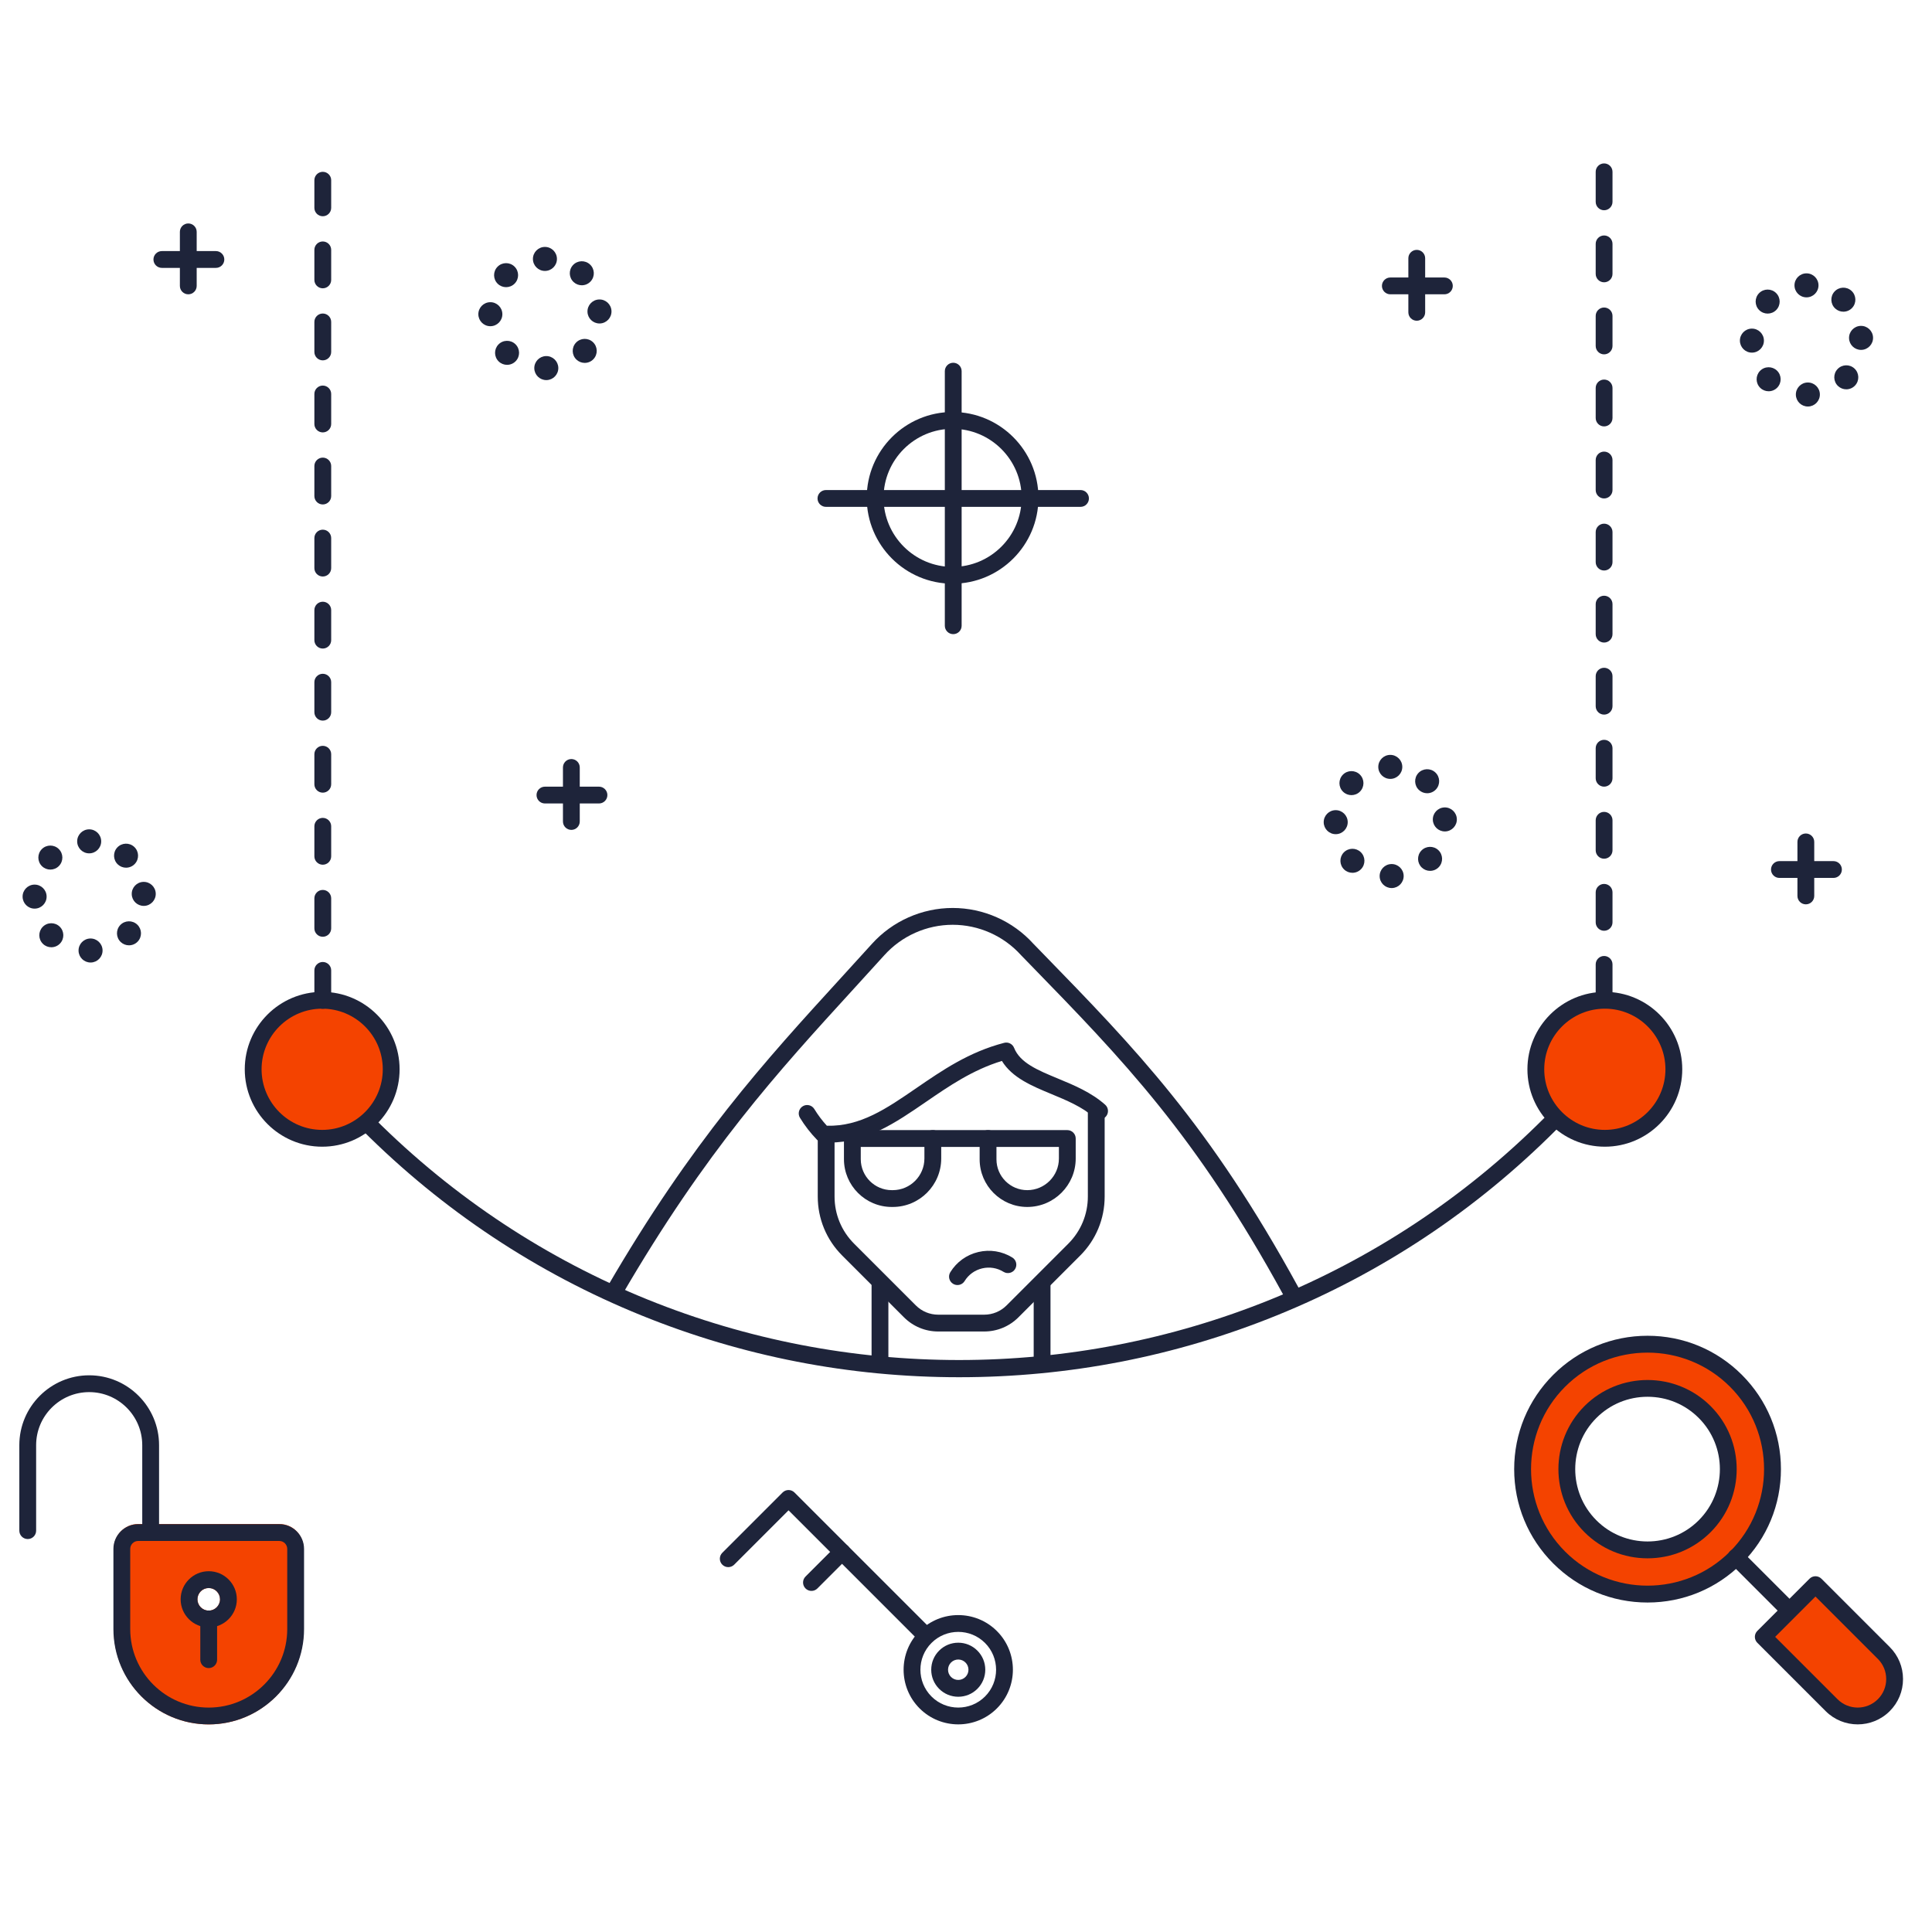 <?xml version="1.0" encoding="UTF-8"?>
<svg xmlns="http://www.w3.org/2000/svg" xmlns:xlink="http://www.w3.org/1999/xlink" version="1.1" id="Ebene_1" x="0px" y="0px" viewBox="0 0 400 400" xml:space="preserve">
<g>
	<path fill="#F44300" d="M57.83,317.265H28.602c-1.867,0-3.295,1.55-3.295,3.416v16.602c0,9.938,7.963,17.994,17.901,17.994   s17.901-8.056,17.901-17.994v-16.602C61.109,318.815,59.697,317.265,57.83,317.265z M43.216,335.196   c-2.251,0-4.076-1.825-4.076-4.076s1.825-4.076,4.076-4.076c2.251,0,4.076,1.825,4.076,4.076S45.467,335.196,43.216,335.196z"></path>
	<path fill="#F44300" d="M43.208,357.018c-10.83,0-19.641-8.853-19.641-19.734v-16.602c0-2.843,2.259-5.157,5.035-5.157H57.83   c2.815,0,5.02,2.265,5.02,5.157v16.602C62.85,348.165,54.039,357.018,43.208,357.018z M28.602,319.006   c-0.872,0-1.554,0.736-1.554,1.676v16.602c0,8.962,7.25,16.254,16.161,16.254s16.161-7.291,16.161-16.254v-16.602   c0-0.94-0.676-1.676-1.539-1.676H28.602z M43.216,336.936c-3.207,0-5.816-2.609-5.816-5.816c0-3.207,2.609-5.816,5.816-5.816   c3.207,0,5.816,2.609,5.816,5.816C49.033,334.327,46.423,336.936,43.216,336.936z M43.216,328.784   c-1.288,0-2.336,1.048-2.336,2.336c0,1.288,1.048,2.336,2.336,2.336c1.288,0,2.336-1.048,2.336-2.336   C45.552,329.832,44.504,328.784,43.216,328.784z"></path>
</g>
<g>
	<circle fill="#F44300" cx="332.265" cy="221.384" r="14.288"></circle>
</g>
<g>
	<circle fill="#F44300" cx="66.705" cy="221.384" r="14.288"></circle>
</g>
<g>
	<path fill="#F44300" d="M375.874,328.084l-10.809,10.808l14.147,14.147c2.985,2.985,7.824,2.985,10.809,0   c2.985-2.985,2.985-7.824,0-10.808L375.874,328.084z"></path>
</g>
<g>
	<path fill="#F44300" d="M322.813,285.873c-10.105,10.105-10.105,26.488,0,36.593c10.105,10.105,26.488,10.105,36.593,0   c10.105-10.105,10.105-26.488,0-36.593C349.3,275.769,332.917,275.769,322.813,285.873z M352.934,315.995   c-6.531,6.531-17.119,6.531-23.65,0c-6.531-6.531-6.531-17.119,0-23.65c6.531-6.531,17.119-6.531,23.65,0   C359.465,298.875,359.465,309.464,352.934,315.995z"></path>
</g>
<g>
	<g>
		<path fill="#1E243A" d="M198.571,285.14c-22.7,0-44.829-4.306-65.772-12.799c-21.683-8.793-41.137-21.711-57.822-38.395    c-0.68-0.68-0.68-1.782,0-2.461c0.68-0.68,1.782-0.68,2.461,0c66.792,66.792,175.471,66.792,242.264,0    c0.679-0.68,1.781-0.68,2.461,0c0.68,0.68,0.68,1.782,0,2.461c-16.685,16.684-36.139,29.603-57.822,38.395    C243.4,280.834,221.271,285.14,198.571,285.14z"></path>
	</g>
	<g>
		<path fill="#1E243A" d="M332.265,237.412c-8.838,0-16.028-7.19-16.028-16.028c0-8.838,7.19-16.028,16.028-16.028    s16.028,7.19,16.028,16.028C348.293,230.222,341.103,237.412,332.265,237.412z M332.265,208.837    c-6.919,0-12.547,5.629-12.547,12.547c0,6.919,5.629,12.547,12.547,12.547s12.547-5.629,12.547-12.547    C344.812,214.466,339.183,208.837,332.265,208.837z"></path>
	</g>
	<g>
		<path fill="#1E243A" d="M66.704,237.412c-8.838,0-16.028-7.19-16.028-16.028c0-8.838,7.19-16.028,16.028-16.028    c8.838,0,16.028,7.19,16.028,16.028C82.733,230.222,75.542,237.412,66.704,237.412z M66.704,208.837    c-6.919,0-12.547,5.629-12.547,12.547c0,6.919,5.629,12.547,12.547,12.547c6.919,0,12.547-5.629,12.547-12.547    C79.252,214.466,73.623,208.837,66.704,208.837z"></path>
	</g>
</g>
<g>
	<g>
		<path fill="#1E243A" d="M43.216,357.018c-10.882,0-19.735-8.853-19.735-19.734v-16.602c0-2.823,2.297-5.121,5.121-5.121H57.83    c2.823,0,5.121,2.297,5.121,5.121v16.602C62.951,348.165,54.098,357.018,43.216,357.018z M28.602,319.042    c-0.904,0-1.64,0.736-1.64,1.64v16.602c0,8.962,7.291,16.254,16.254,16.254c8.962,0,16.254-7.291,16.254-16.254v-16.602    c0-0.904-0.736-1.64-1.64-1.64H28.602z"></path>
	</g>
	<g>
		<g>
			<path fill="#1E243A" d="M43.216,336.936c-3.207,0-5.816-2.609-5.816-5.816c0-3.207,2.609-5.816,5.816-5.816     c3.207,0,5.816,2.609,5.816,5.816C49.033,334.327,46.423,336.936,43.216,336.936z M43.216,328.784     c-1.288,0-2.336,1.048-2.336,2.336c0,1.288,1.048,2.336,2.336,2.336c1.288,0,2.336-1.048,2.336-2.336     C45.552,329.832,44.504,328.784,43.216,328.784z"></path>
		</g>
		<g>
			<path fill="#1E243A" d="M43.208,345.36c-0.961,0-1.74-0.779-1.74-1.74v-8.453c0-0.961,0.779-1.74,1.74-1.74     c0.961,0,1.74,0.779,1.74,1.74v8.453C44.949,344.581,44.17,345.36,43.208,345.36z"></path>
		</g>
	</g>
	<g>
		<path fill="#1E243A" d="M31.191,318.644c-0.961,0-1.74-0.779-1.74-1.74v-17.696c0-6.057-4.928-10.985-10.985-10.985    s-10.985,4.928-10.985,10.985v17.696c0,0.961-0.779,1.74-1.74,1.74c-0.961,0-1.74-0.779-1.74-1.74v-17.696    c0-7.976,6.489-14.466,14.465-14.466c7.976,0,14.466,6.489,14.466,14.466v17.696C32.931,317.865,32.152,318.644,31.191,318.644z"></path>
	</g>
</g>
<g>
	<g>
		<path fill="#1E243A" d="M198.396,357.013c-2.899,0-5.797-1.103-8.004-3.31c-4.413-4.413-4.413-11.594,0-16.007h0    c4.413-4.413,11.594-4.413,16.007,0c4.413,4.413,4.413,11.594,0,16.007C204.193,355.91,201.294,357.013,198.396,357.013z     M192.853,340.157c-3.056,3.056-3.056,8.029,0,11.085c3.056,3.056,8.028,3.056,11.085,0c3.056-3.056,3.056-8.029,0-11.085    C200.882,337.101,195.91,337.101,192.853,340.157L192.853,340.157z"></path>
	</g>
	<g>
		<path fill="#1E243A" d="M198.396,351.295c-1.495,0-2.9-0.582-3.957-1.639c-1.057-1.057-1.639-2.462-1.639-3.957    s0.582-2.9,1.639-3.957l0,0l0,0c1.057-1.057,2.462-1.639,3.957-1.639c1.495,0,2.9,0.582,3.957,1.639    c1.057,1.057,1.639,2.462,1.639,3.957s-0.582,2.9-1.639,3.957C201.295,350.713,199.89,351.295,198.396,351.295z M198.396,343.585    c-0.565,0-1.096,0.22-1.495,0.619l0,0c-0.4,0.4-0.62,0.931-0.62,1.495c0,0.565,0.22,1.096,0.619,1.495    c0.399,0.399,0.931,0.619,1.495,0.619c0.565,0,1.096-0.22,1.495-0.619c0.4-0.399,0.62-0.931,0.62-1.495    c0-0.565-0.22-1.096-0.62-1.495C199.492,343.805,198.96,343.585,198.396,343.585z M195.67,342.974h0.002H195.67z"></path>
	</g>
	<g>
		<path fill="#1E243A" d="M191.387,340.105c-0.445,0-0.891-0.17-1.231-0.51l-26.898-26.898l-11.251,11.251    c-0.68,0.68-1.782,0.68-2.461,0c-0.68-0.68-0.68-1.782,0-2.461l12.482-12.482c0.327-0.326,0.769-0.51,1.231-0.51    c0.462,0,0.904,0.183,1.231,0.51l28.129,28.129c0.68,0.68,0.68,1.782,0,2.461C192.278,339.935,191.833,340.105,191.387,340.105z"></path>
	</g>
	<g>
		<path fill="#1E243A" d="M168.005,329.381c-0.445,0-0.891-0.17-1.231-0.51c-0.68-0.68-0.68-1.782,0-2.461l6.329-6.329    c0.68-0.68,1.782-0.68,2.461,0c0.68,0.68,0.68,1.782,0,2.461l-6.329,6.329C168.896,329.211,168.451,329.381,168.005,329.381z"></path>
	</g>
</g>
<g>
	<g>
		<path fill="#1E243A" d="M341.109,331.785c-7.376,0-14.311-2.873-19.527-8.088c-5.216-5.216-8.088-12.151-8.088-19.527    c0-7.376,2.872-14.311,8.088-19.527c5.216-5.216,12.151-8.088,19.527-8.088c7.376,0,14.311,2.873,19.527,8.088    c5.216,5.216,8.088,12.151,8.088,19.527c0,7.376-2.872,14.311-8.088,19.527C355.42,328.912,348.485,331.785,341.109,331.785z     M341.109,280.046c-6.18,0-12.361,2.352-17.066,7.058c-9.41,9.41-9.41,24.721,0,34.131c9.41,9.41,24.721,9.41,34.131,0    c9.41-9.41,9.41-24.721,0-34.131C353.47,282.399,347.289,280.046,341.109,280.046z"></path>
	</g>
	<g>
		<path fill="#1E243A" d="M341.109,322.633c-4.932,0-9.568-1.921-13.056-5.408c-7.199-7.199-7.199-18.912,0-26.111l0,0    c7.199-7.199,18.912-7.199,26.111,0c7.199,7.199,7.199,18.913,0,26.111C350.677,320.712,346.041,322.633,341.109,322.633z     M330.515,293.575c-5.842,5.842-5.842,15.347,0,21.189c5.842,5.842,15.347,5.842,21.188,0s5.842-15.347,0-21.189    c-2.83-2.83-6.592-4.388-10.594-4.388S333.344,290.745,330.515,293.575L330.515,293.575z"></path>
	</g>
	<g>
		<path fill="#1E243A" d="M370.315,335.018c-0.445,0-0.891-0.17-1.231-0.51l-10.9-10.9c-0.68-0.68-0.68-1.782,0-2.461    c0.68-0.68,1.782-0.68,2.461,0l10.9,10.9c0.68,0.68,0.68,1.782,0,2.461C371.206,334.848,370.76,335.018,370.315,335.018z"></path>
	</g>
	<g>
		<path fill="#1E243A" d="M384.617,357.014c-2.403,0-4.806-0.915-6.635-2.744l-14.147-14.147c-0.68-0.68-0.68-1.782,0-2.461    l10.808-10.808c0.68-0.68,1.782-0.68,2.461,0L391.252,341c1.772,1.772,2.748,4.128,2.748,6.635c0,2.506-0.976,4.863-2.748,6.635    C389.423,356.099,387.02,357.014,384.617,357.014z M367.527,338.892l12.917,12.917c2.301,2.301,6.046,2.301,8.347,0    c1.115-1.115,1.729-2.597,1.729-4.174c0-1.577-0.614-3.059-1.729-4.174l-12.917-12.917L367.527,338.892z"></path>
	</g>
</g>
<g>
	<path fill="#1E243A" d="M267.317,269.157c-0.616,0-1.212-0.327-1.528-0.906c-18.219-33.319-33.353-48.87-52.514-68.557   l-1.826-1.876c-0.016-0.016-0.031-0.032-0.046-0.049c-3.607-4.005-8.766-6.302-14.156-6.302c-5.39,0-10.55,2.297-14.156,6.302   c-2.151,2.38-4.297,4.728-6.371,6.999c-15.7,17.185-30.529,33.417-48.037,63.523c-0.483,0.831-1.548,1.113-2.379,0.63   c-0.831-0.483-1.113-1.548-0.63-2.379c17.695-30.429,32.647-46.795,48.476-64.121c2.072-2.267,4.214-4.612,6.356-6.983   c4.264-4.735,10.366-7.452,16.741-7.452c6.363,0,12.455,2.707,16.72,7.429l1.802,1.852c19.346,19.878,34.627,35.579,53.074,69.315   c0.461,0.843,0.151,1.901-0.692,2.362C267.885,269.088,267.599,269.157,267.317,269.157z"></path>
</g>
<g>
	<g>
		<g>
			<g>
				<path fill="#1E243A" d="M203.761,275.671h-9.506c-2.684,0-5.208-1.045-7.106-2.943l-12.78-12.78      c-3.264-3.264-5.062-7.605-5.062-12.221v-12.233c0-0.961,0.779-1.74,1.74-1.74c0.961,0,1.74,0.779,1.74,1.74v12.233      c0,3.687,1.436,7.153,4.043,9.76l12.78,12.78c1.24,1.241,2.89,1.924,4.644,1.924h9.506c1.755,0,3.404-0.683,4.645-1.924      l12.78-12.78c2.607-2.607,4.043-6.073,4.043-9.76v-17.787c0-0.961,0.779-1.74,1.74-1.74c0.961,0,1.74,0.779,1.74,1.74v17.787      c0,4.617-1.798,8.957-5.062,12.221l-12.78,12.78C208.969,274.625,206.445,275.671,203.761,275.671z"></path>
			</g>
			<g>
				<path fill="#1E243A" d="M171.665,236.558c-0.447,0-0.898-0.013-1.357-0.041c-0.433-0.026-0.841-0.213-1.144-0.525      c-1.343-1.384-2.534-2.919-3.538-4.562c-0.501-0.82-0.242-1.891,0.578-2.392c0.821-0.501,1.892-0.242,2.393,0.578      c0.751,1.23,1.623,2.39,2.597,3.456c6.932,0.176,12.32-3.532,18.532-7.797c5.354-3.676,10.89-7.478,18.176-9.368      c0.848-0.219,1.727,0.224,2.052,1.037c1.247,3.112,4.867,4.613,9.059,6.35c3.397,1.408,6.909,2.864,9.798,5.424      c0.719,0.637,0.786,1.737,0.149,2.457c-0.637,0.719-1.737,0.786-2.457,0.149c-2.453-2.173-5.691-3.515-8.823-4.814      c-3.998-1.657-8.118-3.365-10.247-6.854c-6.067,1.849-10.977,5.221-15.736,8.489      C185.405,232.464,179.442,236.558,171.665,236.558z"></path>
			</g>
		</g>
	</g>
	<g>
		<path fill="#1E243A" d="M182.19,283.949c-0.961,0-1.74-0.779-1.74-1.74v-16.161c0-0.961,0.779-1.74,1.74-1.74    c0.961,0,1.74,0.779,1.74,1.74v16.161C183.93,283.17,183.151,283.949,182.19,283.949z"></path>
	</g>
	<g>
		<path fill="#1E243A" d="M215.754,283.701c-0.961,0-1.74-0.779-1.74-1.74v-15.912c0-0.961,0.779-1.74,1.74-1.74    c0.961,0,1.74,0.779,1.74,1.74v15.912C217.494,282.922,216.715,283.701,215.754,283.701z"></path>
	</g>
</g>
<g>
	<path fill="#1E243A" d="M184.835,249.888h-0.207c-5.457,0-9.897-4.44-9.897-9.897v-4.275c0-0.961,0.779-1.74,1.74-1.74h16.658   c0.961,0,1.74,0.779,1.74,1.74v4.137C194.87,245.386,190.368,249.888,184.835,249.888z M178.212,237.457v2.534   c0,3.538,2.878,6.416,6.416,6.416h0.207c3.614,0,6.554-2.94,6.554-6.554v-2.397H178.212z"></path>
</g>
<g>
	<path fill="#1E243A" d="M212.681,249.888c-5.435,0-9.856-4.421-9.856-9.856v-4.316c0-0.961,0.779-1.74,1.74-1.74h16.409   c0.961,0,1.74,0.779,1.74,1.74v4.137C222.716,245.386,218.214,249.888,212.681,249.888z M206.306,237.457v2.576   c0,3.515,2.86,6.375,6.375,6.375c3.614,0,6.554-2.94,6.554-6.554v-2.397H206.306z"></path>
</g>
<g>
	<path fill="#1E243A" d="M204.566,237.457h-11.437c-0.961,0-1.74-0.779-1.74-1.74c0-0.961,0.779-1.74,1.74-1.74h11.437   c0.961,0,1.74,0.779,1.74,1.74C206.306,236.677,205.527,237.457,204.566,237.457z"></path>
</g>
<g>
	<path fill="#1E243A" d="M198.23,266.054c-0.312,0-0.627-0.084-0.912-0.259c-0.818-0.505-1.072-1.577-0.568-2.395   c1.309-2.122,3.365-3.607,5.791-4.182c2.426-0.575,4.93-0.171,7.052,1.138c0.818,0.505,1.072,1.577,0.568,2.395   c-0.505,0.818-1.577,1.072-2.395,0.568c-1.331-0.821-2.9-1.074-4.422-0.714c-1.521,0.361-2.81,1.292-3.631,2.622   C199.384,265.761,198.814,266.054,198.23,266.054z"></path>
</g>
<g>
	<g>
		<path fill="#1E243A" d="M197.224,120.851c-9.802,0-17.777-7.975-17.777-17.777s7.975-17.777,17.777-17.777S215,93.273,215,103.075    S207.026,120.851,197.224,120.851z M197.224,88.779c-7.883,0-14.296,6.413-14.296,14.296s6.413,14.296,14.296,14.296    c7.883,0,14.296-6.413,14.296-14.296S205.106,88.779,197.224,88.779z"></path>
	</g>
	<g>
		<path fill="#1E243A" d="M197.356,131.294c-0.961,0-1.74-0.779-1.74-1.74V76.845c0-0.961,0.779-1.74,1.74-1.74    c0.961,0,1.74,0.779,1.74,1.74v52.708C199.096,130.515,198.317,131.294,197.356,131.294z"></path>
	</g>
	<g>
		<path fill="#1E243A" d="M223.71,104.939h-52.708c-0.961,0-1.74-0.779-1.74-1.74s0.779-1.74,1.74-1.74h52.708    c0.961,0,1.74,0.779,1.74,1.74S224.671,104.939,223.71,104.939z"></path>
	</g>
</g>
<g>
	<path fill="#1E243A" d="M66.828,208.865c-0.961,0-1.74-0.779-1.74-1.74v-6.216c0-0.961,0.779-1.74,1.74-1.74s1.74,0.779,1.74,1.74   v6.216C68.568,208.086,67.789,208.865,66.828,208.865z M66.828,193.947c-0.961,0-1.74-0.779-1.74-1.74v-6.216   c0-0.961,0.779-1.74,1.74-1.74s1.74,0.779,1.74,1.74v6.216C68.568,193.168,67.789,193.947,66.828,193.947z M66.828,179.03   c-0.961,0-1.74-0.779-1.74-1.74v-6.216c0-0.961,0.779-1.74,1.74-1.74s1.74,0.779,1.74,1.74v6.216   C68.568,178.251,67.789,179.03,66.828,179.03z M66.828,164.112c-0.961,0-1.74-0.779-1.74-1.74v-6.216c0-0.961,0.779-1.74,1.74-1.74   s1.74,0.779,1.74,1.74v6.216C68.568,163.333,67.789,164.112,66.828,164.112z M66.828,149.195c-0.961,0-1.74-0.779-1.74-1.74v-6.216   c0-0.961,0.779-1.74,1.74-1.74s1.74,0.779,1.74,1.74v6.216C68.568,148.416,67.789,149.195,66.828,149.195z M66.828,134.277   c-0.961,0-1.74-0.779-1.74-1.74v-6.216c0-0.961,0.779-1.74,1.74-1.74s1.74,0.779,1.74,1.74v6.216   C68.568,133.498,67.789,134.277,66.828,134.277z M66.828,119.36c-0.961,0-1.74-0.779-1.74-1.74v-6.216   c0-0.961,0.779-1.74,1.74-1.74s1.74,0.779,1.74,1.74v6.216C68.568,118.581,67.789,119.36,66.828,119.36z M66.828,104.442   c-0.961,0-1.74-0.779-1.74-1.74v-6.216c0-0.961,0.779-1.74,1.74-1.74s1.74,0.779,1.74,1.74v6.216   C68.568,103.663,67.789,104.442,66.828,104.442z M66.828,89.525c-0.961,0-1.74-0.779-1.74-1.74v-6.216   c0-0.961,0.779-1.74,1.74-1.74s1.74,0.779,1.74,1.74v6.216C68.568,88.746,67.789,89.525,66.828,89.525z M66.828,74.607   c-0.961,0-1.74-0.779-1.74-1.74v-6.216c0-0.961,0.779-1.74,1.74-1.74s1.74,0.779,1.74,1.74v6.216   C68.568,73.828,67.789,74.607,66.828,74.607z M66.828,59.69c-0.961,0-1.74-0.779-1.74-1.74v-6.216c0-0.961,0.779-1.74,1.74-1.74   s1.74,0.779,1.74,1.74v6.216C68.568,58.911,67.789,59.69,66.828,59.69z M66.828,44.772c-0.961,0-1.74-0.779-1.74-1.74v-5.718   c0-0.961,0.779-1.74,1.74-1.74s1.74,0.779,1.74,1.74v5.718C68.568,43.993,67.789,44.772,66.828,44.772z"></path>
</g>
<g>
	<path fill="#1E243A" d="M332.111,207.622c-0.961,0-1.74-0.779-1.74-1.74v-6.216c0-0.961,0.779-1.74,1.74-1.74   c0.961,0,1.74,0.779,1.74,1.74v6.216C333.851,206.842,333.072,207.622,332.111,207.622z M332.111,192.704   c-0.961,0-1.74-0.779-1.74-1.74v-6.216c0-0.961,0.779-1.74,1.74-1.74c0.961,0,1.74,0.779,1.74,1.74v6.216   C333.851,191.925,333.072,192.704,332.111,192.704z M332.111,177.787c-0.961,0-1.74-0.779-1.74-1.74v-6.216   c0-0.961,0.779-1.74,1.74-1.74c0.961,0,1.74,0.779,1.74,1.74v6.216C333.851,177.007,333.072,177.787,332.111,177.787z    M332.111,162.869c-0.961,0-1.74-0.779-1.74-1.74v-6.216c0-0.961,0.779-1.74,1.74-1.74c0.961,0,1.74,0.779,1.74,1.74v6.216   C333.851,162.09,333.072,162.869,332.111,162.869z M332.111,147.952c-0.961,0-1.74-0.779-1.74-1.74v-6.216   c0-0.961,0.779-1.74,1.74-1.74c0.961,0,1.74,0.779,1.74,1.74v6.216C333.851,147.172,333.072,147.952,332.111,147.952z    M332.111,133.034c-0.961,0-1.74-0.779-1.74-1.74v-6.216c0-0.961,0.779-1.74,1.74-1.74c0.961,0,1.74,0.779,1.74,1.74v6.216   C333.851,132.255,333.072,133.034,332.111,133.034z M332.111,118.117c-0.961,0-1.74-0.779-1.74-1.74v-6.216   c0-0.961,0.779-1.74,1.74-1.74c0.961,0,1.74,0.779,1.74,1.74v6.216C333.851,117.337,333.072,118.117,332.111,118.117z    M332.111,103.199c-0.961,0-1.74-0.779-1.74-1.74v-6.216c0-0.961,0.779-1.74,1.74-1.74c0.961,0,1.74,0.779,1.74,1.74v6.216   C333.851,102.42,333.072,103.199,332.111,103.199z M332.111,88.282c-0.961,0-1.74-0.779-1.74-1.74v-6.216   c0-0.961,0.779-1.74,1.74-1.74c0.961,0,1.74,0.779,1.74,1.74v6.216C333.851,87.502,333.072,88.282,332.111,88.282z M332.111,73.364   c-0.961,0-1.74-0.779-1.74-1.74v-6.216c0-0.961,0.779-1.74,1.74-1.74c0.961,0,1.74,0.779,1.74,1.74v6.216   C333.851,72.585,333.072,73.364,332.111,73.364z M332.111,58.447c-0.961,0-1.74-0.779-1.74-1.74v-6.216   c0-0.961,0.779-1.74,1.74-1.74c0.961,0,1.74,0.779,1.74,1.74v6.216C333.851,57.667,333.072,58.447,332.111,58.447z M332.111,43.529   c-0.961,0-1.74-0.779-1.74-1.74v-6.216c0-0.961,0.779-1.74,1.74-1.74c0.961,0,1.74,0.779,1.74,1.74v6.216   C333.851,42.75,333.072,43.529,332.111,43.529z"></path>
</g>
<g>
	<g>
		<path fill="#1E243A" d="M118.293,171.82c-0.961,0-1.74-0.779-1.74-1.74v-11.188c0-0.961,0.779-1.74,1.74-1.74    c0.961,0,1.74,0.779,1.74,1.74v11.188C120.033,171.04,119.254,171.82,118.293,171.82z"></path>
	</g>
	<g>
		<path fill="#1E243A" d="M124.012,166.35h-11.188c-0.961,0-1.74-0.779-1.74-1.74c0-0.961,0.779-1.74,1.74-1.74h11.188    c0.961,0,1.74,0.779,1.74,1.74C125.752,165.571,124.973,166.35,124.012,166.35z"></path>
	</g>
</g>
<g>
	<g>
		<path fill="#1E243A" d="M38.982,60.933c-0.961,0-1.74-0.779-1.74-1.74V48.004c0-0.961,0.779-1.74,1.74-1.74    c0.961,0,1.74,0.779,1.74,1.74v11.188C40.722,60.154,39.943,60.933,38.982,60.933z"></path>
	</g>
	<g>
		<path fill="#1E243A" d="M44.7,55.463H33.512c-0.961,0-1.74-0.779-1.74-1.74c0-0.961,0.779-1.74,1.74-1.74H44.7    c0.961,0,1.74,0.779,1.74,1.74C46.441,54.684,45.661,55.463,44.7,55.463z"></path>
	</g>
</g>
<g>
	<g>
		<path fill="#1E243A" d="M293.325,66.403c-0.961,0-1.74-0.779-1.74-1.74V53.474c0-0.961,0.779-1.74,1.74-1.74    c0.961,0,1.74,0.779,1.74,1.74v11.188C295.065,65.623,294.286,66.403,293.325,66.403z"></path>
	</g>
	<g>
		<path fill="#1E243A" d="M299.043,60.933h-11.188c-0.961,0-1.74-0.779-1.74-1.74c0-0.961,0.779-1.74,1.74-1.74h11.188    c0.961,0,1.74,0.779,1.74,1.74C300.784,60.154,300.005,60.933,299.043,60.933z"></path>
	</g>
</g>
<g>
	<g>
		<path fill="#1E243A" d="M373.88,187.234c-0.961,0-1.74-0.779-1.74-1.74v-11.188c0-0.961,0.779-1.74,1.74-1.74    c0.961,0,1.74,0.779,1.74,1.74v11.188C375.62,186.455,374.841,187.234,373.88,187.234z"></path>
	</g>
	<g>
		<path fill="#1E243A" d="M379.598,181.765H368.41c-0.961,0-1.74-0.779-1.74-1.74c0-0.961,0.779-1.74,1.74-1.74h11.188    c0.961,0,1.74,0.779,1.74,1.74C381.338,180.985,380.559,181.765,379.598,181.765z"></path>
	</g>
</g>
<g>
	<path fill="#1E243A" d="M16.264,196.854c-0.035-1.372,1.049-2.514,2.424-2.548l0,0c1.372-0.032,2.511,1.054,2.546,2.427l0,0   c0.033,1.372-1.052,2.511-2.424,2.546l0,0c-0.02,0-0.042,0-0.062,0l0,0C17.403,199.278,16.296,198.206,16.264,196.854z    M8.9,195.424L8.9,195.424c-0.99-0.952-1.017-2.526-0.065-3.516l0,0c0.952-0.99,2.526-1.017,3.515-0.065l0,0   c0.989,0.952,1.017,2.526,0.065,3.515l0,0c-0.487,0.507-1.139,0.761-1.79,0.761l0,0C10.004,196.12,9.382,195.889,8.9,195.424z    M25.001,195.044c-0.999-0.94-1.049-2.514-0.109-3.515l0,0c0.94-0.999,2.514-1.049,3.513-0.109l0,0   c1.002,0.94,1.052,2.514,0.112,3.515h-0.002c-0.487,0.52-1.149,0.783-1.812,0.783l0,0   C26.092,195.717,25.481,195.494,25.001,195.044z M4.678,185.665c-0.017-1.372,1.084-2.499,2.456-2.516l0,0   c1.373-0.017,2.499,1.082,2.516,2.456l0,0c0,0,0,0,0-0.002l0,0c0.017,1.375-1.084,2.501-2.456,2.519l0,0c-0.01,0-0.02,0-0.032,0   l0,0C5.804,188.122,4.696,187.028,4.678,185.665z M27.276,185.161L27.276,185.161L27.276,185.161   c-0.052-1.372,1.019-2.526,2.392-2.576l0,0c1.372-0.05,2.526,1.019,2.576,2.392l0,0c0.05,1.372-1.019,2.526-2.392,2.578l0,0   c-0.032,0-0.062,0-0.094,0l0,0C28.427,187.555,27.323,186.503,27.276,185.161z M8.676,179.321c-0.975-0.965-0.985-2.538-0.02-3.516   l0,0c0.965-0.977,2.538-0.987,3.516-0.022l0,0c0.977,0.965,0.987,2.541,0.02,3.518l0,0c-0.485,0.492-1.126,0.738-1.768,0.738l0,0   C9.792,180.039,9.161,179.8,8.676,179.321z M24.419,178.992L24.419,178.992L24.419,178.992c-1.012-0.927-1.082-2.501-0.154-3.513   l0,0c0.93-1.012,2.501-1.082,3.513-0.152l0,0c1.012,0.927,1.082,2.499,0.154,3.513l0,0c-0.49,0.535-1.161,0.806-1.835,0.806l0,0   C25.498,179.646,24.896,179.43,24.419,178.992z M15.978,174.191c0-1.372,1.114-2.486,2.489-2.486l0,0   c1.373,0,2.484,1.114,2.484,2.486l0,0c0,1.375-1.111,2.486-2.484,2.486l0,0C17.092,176.678,15.978,175.566,15.978,174.191z"></path>
</g>
<g>
	<path fill="#1E243A" d="M110.62,76.27c-0.032-1.375,1.052-2.514,2.427-2.548l0,0c0,0,0,0-0.002,0l0,0   c1.375-0.032,2.514,1.052,2.548,2.427l0,0c0.032,1.372-1.052,2.511-2.424,2.546l0,0c-0.022,0-0.042,0-0.062,0l0,0   C111.761,78.695,110.655,77.62,110.62,76.27z M103.258,74.841L103.258,74.841c-0.989-0.952-1.017-2.526-0.065-3.516l0,0   c0.952-0.987,2.526-1.017,3.515-0.065l0,0c0.987,0.952,1.017,2.526,0.065,3.515l0,0c-0.487,0.505-1.139,0.761-1.79,0.761l0,0   C104.362,75.537,103.74,75.306,103.258,74.841z M119.359,74.46c-1.002-0.94-1.049-2.514-0.109-3.515l0,0   c0.94-0.999,2.514-1.049,3.513-0.109l0,0c1.002,0.94,1.049,2.514,0.109,3.515l0,0c-0.487,0.52-1.149,0.783-1.812,0.783l0,0   C120.45,75.134,119.839,74.91,119.359,74.46z M99.036,65.082c-0.017-1.372,1.084-2.499,2.456-2.516l0,0   c1.372-0.017,2.499,1.082,2.516,2.456l0,0c0.017,1.372-1.084,2.499-2.456,2.516l0,0c-0.01,0-0.02,0-0.03,0l0,0   C100.162,67.539,99.054,66.445,99.036,65.082z M121.631,64.578c-0.05-1.372,1.022-2.526,2.394-2.576l0,0   c1.372-0.052,2.526,1.019,2.576,2.392l0,0c0.052,1.372-1.022,2.526-2.392,2.578l0,0c-0.032,0-0.062,0-0.094,0l0,0   C122.785,66.972,121.681,65.92,121.631,64.578z M103.034,58.737c-0.977-0.965-0.987-2.538-0.02-3.516l0,0   c0.962-0.977,2.538-0.987,3.515-0.022l0,0c0.977,0.965,0.985,2.541,0.02,3.518l0,0c-0.485,0.492-1.126,0.738-1.768,0.738l0,0   C104.15,59.456,103.519,59.217,103.034,58.737z M118.777,58.409c-1.012-0.927-1.081-2.501-0.154-3.513l0,0   c0.927-1.012,2.501-1.082,3.513-0.152l0,0c1.012,0.927,1.081,2.499,0.154,3.511l0,0c-0.49,0.537-1.161,0.808-1.835,0.808l0,0   C119.856,59.063,119.254,58.847,118.777,58.409z M110.336,53.608c0-1.372,1.114-2.486,2.486-2.486l0,0   c1.375,0,2.486,1.114,2.486,2.486l0,0c0,1.375-1.112,2.486-2.486,2.486l0,0C111.45,56.095,110.336,54.983,110.336,53.608z"></path>
</g>
<g>
	<path fill="#1E243A" d="M285.642,181.439c-0.032-1.372,1.052-2.514,2.424-2.546l0,0c1.372-0.035,2.514,1.052,2.548,2.424l0,0   c0.032,1.372-1.052,2.511-2.424,2.546h-0.002c-0.02,0-0.042,0-0.062,0l0,0C286.78,183.863,285.674,182.789,285.642,181.439z    M278.28,180.009c-0.989-0.952-1.019-2.526-0.067-3.516l0,0c0.955-0.99,2.528-1.017,3.518-0.065l0,0   c0.987,0.952,1.017,2.526,0.065,3.515l0,0c-0.487,0.507-1.139,0.761-1.79,0.761l0,0   C279.384,180.705,278.762,180.474,278.28,180.009z M294.381,179.629c-1.002-0.94-1.052-2.514-0.109-3.515l0,0   c0.94-0.999,2.514-1.049,3.513-0.109l0,0c1.002,0.942,1.049,2.514,0.109,3.515l0,0c-0.49,0.52-1.151,0.783-1.812,0.783l0,0   C295.472,180.303,294.861,180.079,294.381,179.629z M274.058,170.251c-0.017-1.372,1.081-2.499,2.456-2.516l0,0   c1.372-0.017,2.499,1.082,2.516,2.456l0,0c0.015,1.372-1.084,2.499-2.456,2.516l0,0c-0.01,0-0.02,0-0.03,0l0,0   C275.184,172.707,274.076,171.613,274.058,170.251z M296.653,169.746c-0.05-1.372,1.022-2.526,2.394-2.576l0,0   c1.37-0.052,2.524,1.019,2.576,2.392l0,0c0.05,1.372-1.022,2.526-2.394,2.578l0,0c-0.03,0-0.062,0-0.092,0l0,0   C297.807,172.14,296.703,171.089,296.653,169.746z M278.056,163.906c-0.977-0.965-0.987-2.538-0.022-3.516l0,0   c0.965-0.977,2.538-0.987,3.515-0.022l0,0c0.977,0.967,0.987,2.541,0.022,3.518l0,0l0,0l0,0c-0.485,0.492-1.126,0.738-1.768,0.738   l0,0C279.172,164.624,278.541,164.386,278.056,163.906z M293.799,163.578L293.799,163.578L293.799,163.578   c-1.012-0.927-1.081-2.501-0.154-3.513l0,0c0.927-1.012,2.501-1.079,3.513-0.152l0,0c1.012,0.927,1.079,2.499,0.154,3.511l0,0   c-0.492,0.537-1.161,0.808-1.835,0.808l0,0C294.878,164.232,294.276,164.015,293.799,163.578z M285.358,158.777   c0-1.372,1.114-2.486,2.486-2.486l0,0c1.372,0,2.486,1.114,2.486,2.486l0,0c0,1.375-1.114,2.486-2.486,2.486l0,0   C286.472,161.263,285.358,160.152,285.358,158.777z"></path>
</g>
<g>
	<path fill="#1E243A" d="M371.813,81.74c-0.032-1.372,1.052-2.514,2.424-2.548l0,0c1.375-0.032,2.514,1.054,2.548,2.427l0,0   c0.032,1.372-1.052,2.511-2.426,2.546h0.002c-0.022,0-0.042,0-0.062,0l0,0C372.954,84.164,371.847,83.093,371.813,81.74z    M364.451,80.311L364.451,80.311c-0.989-0.952-1.017-2.526-0.065-3.516l0,0c0.952-0.99,2.526-1.017,3.516-0.065l0,0   c0.987,0.952,1.017,2.526,0.065,3.515l0,0c-0.487,0.507-1.139,0.761-1.793,0.761l0,0C365.555,81.007,364.933,80.776,364.451,80.311   z M380.552,79.93c-1.002-0.942-1.049-2.514-0.109-3.515l0,0c0.94-0.999,2.514-1.049,3.513-0.109l0,0   c1.002,0.94,1.049,2.514,0.109,3.515l0,0c-0.49,0.52-1.151,0.783-1.812,0.783l0,0C381.643,80.604,381.032,80.38,380.552,79.93z    M360.229,70.552c-0.017-1.372,1.081-2.499,2.454-2.516l0,0c1.375-0.017,2.501,1.082,2.519,2.456l0,0   c0.017,1.372-1.084,2.499-2.456,2.516l0,0c-0.01,0-0.02,0-0.032,0l0,0C361.356,73.008,360.247,71.915,360.229,70.552z    M382.824,70.047c-0.05-1.372,1.022-2.526,2.394-2.576l0,0c1.373-0.05,2.526,1.019,2.576,2.392l0,0   c0.05,1.372-1.022,2.526-2.394,2.578l0,0c-0.03,0-0.062,0-0.092,0l0,0C383.978,72.442,382.874,71.387,382.824,70.047z    M364.227,64.207c-0.977-0.965-0.987-2.538-0.022-3.516l0,0c0.965-0.977,2.538-0.987,3.516-0.022l0,0   c0.977,0.965,0.987,2.541,0.022,3.518l0,0c-0.485,0.492-1.126,0.738-1.768,0.738l0,0C365.344,64.926,364.712,64.687,364.227,64.207   z M379.97,63.879c-1.014-0.927-1.082-2.501-0.154-3.513l0,0c0.927-1.012,2.501-1.082,3.513-0.152l0,0   c1.012,0.927,1.081,2.501,0.154,3.513l0,0c-0.49,0.535-1.161,0.806-1.835,0.806l0,0C381.049,64.533,380.448,64.317,379.97,63.879z    M371.529,59.078c0-1.372,1.114-2.484,2.486-2.484l0,0c1.372,0,2.486,1.111,2.486,2.484l0,0c0,1.375-1.114,2.486-2.486,2.486l0,0   C372.643,61.564,371.529,60.453,371.529,59.078z"></path>
</g>
</svg>
